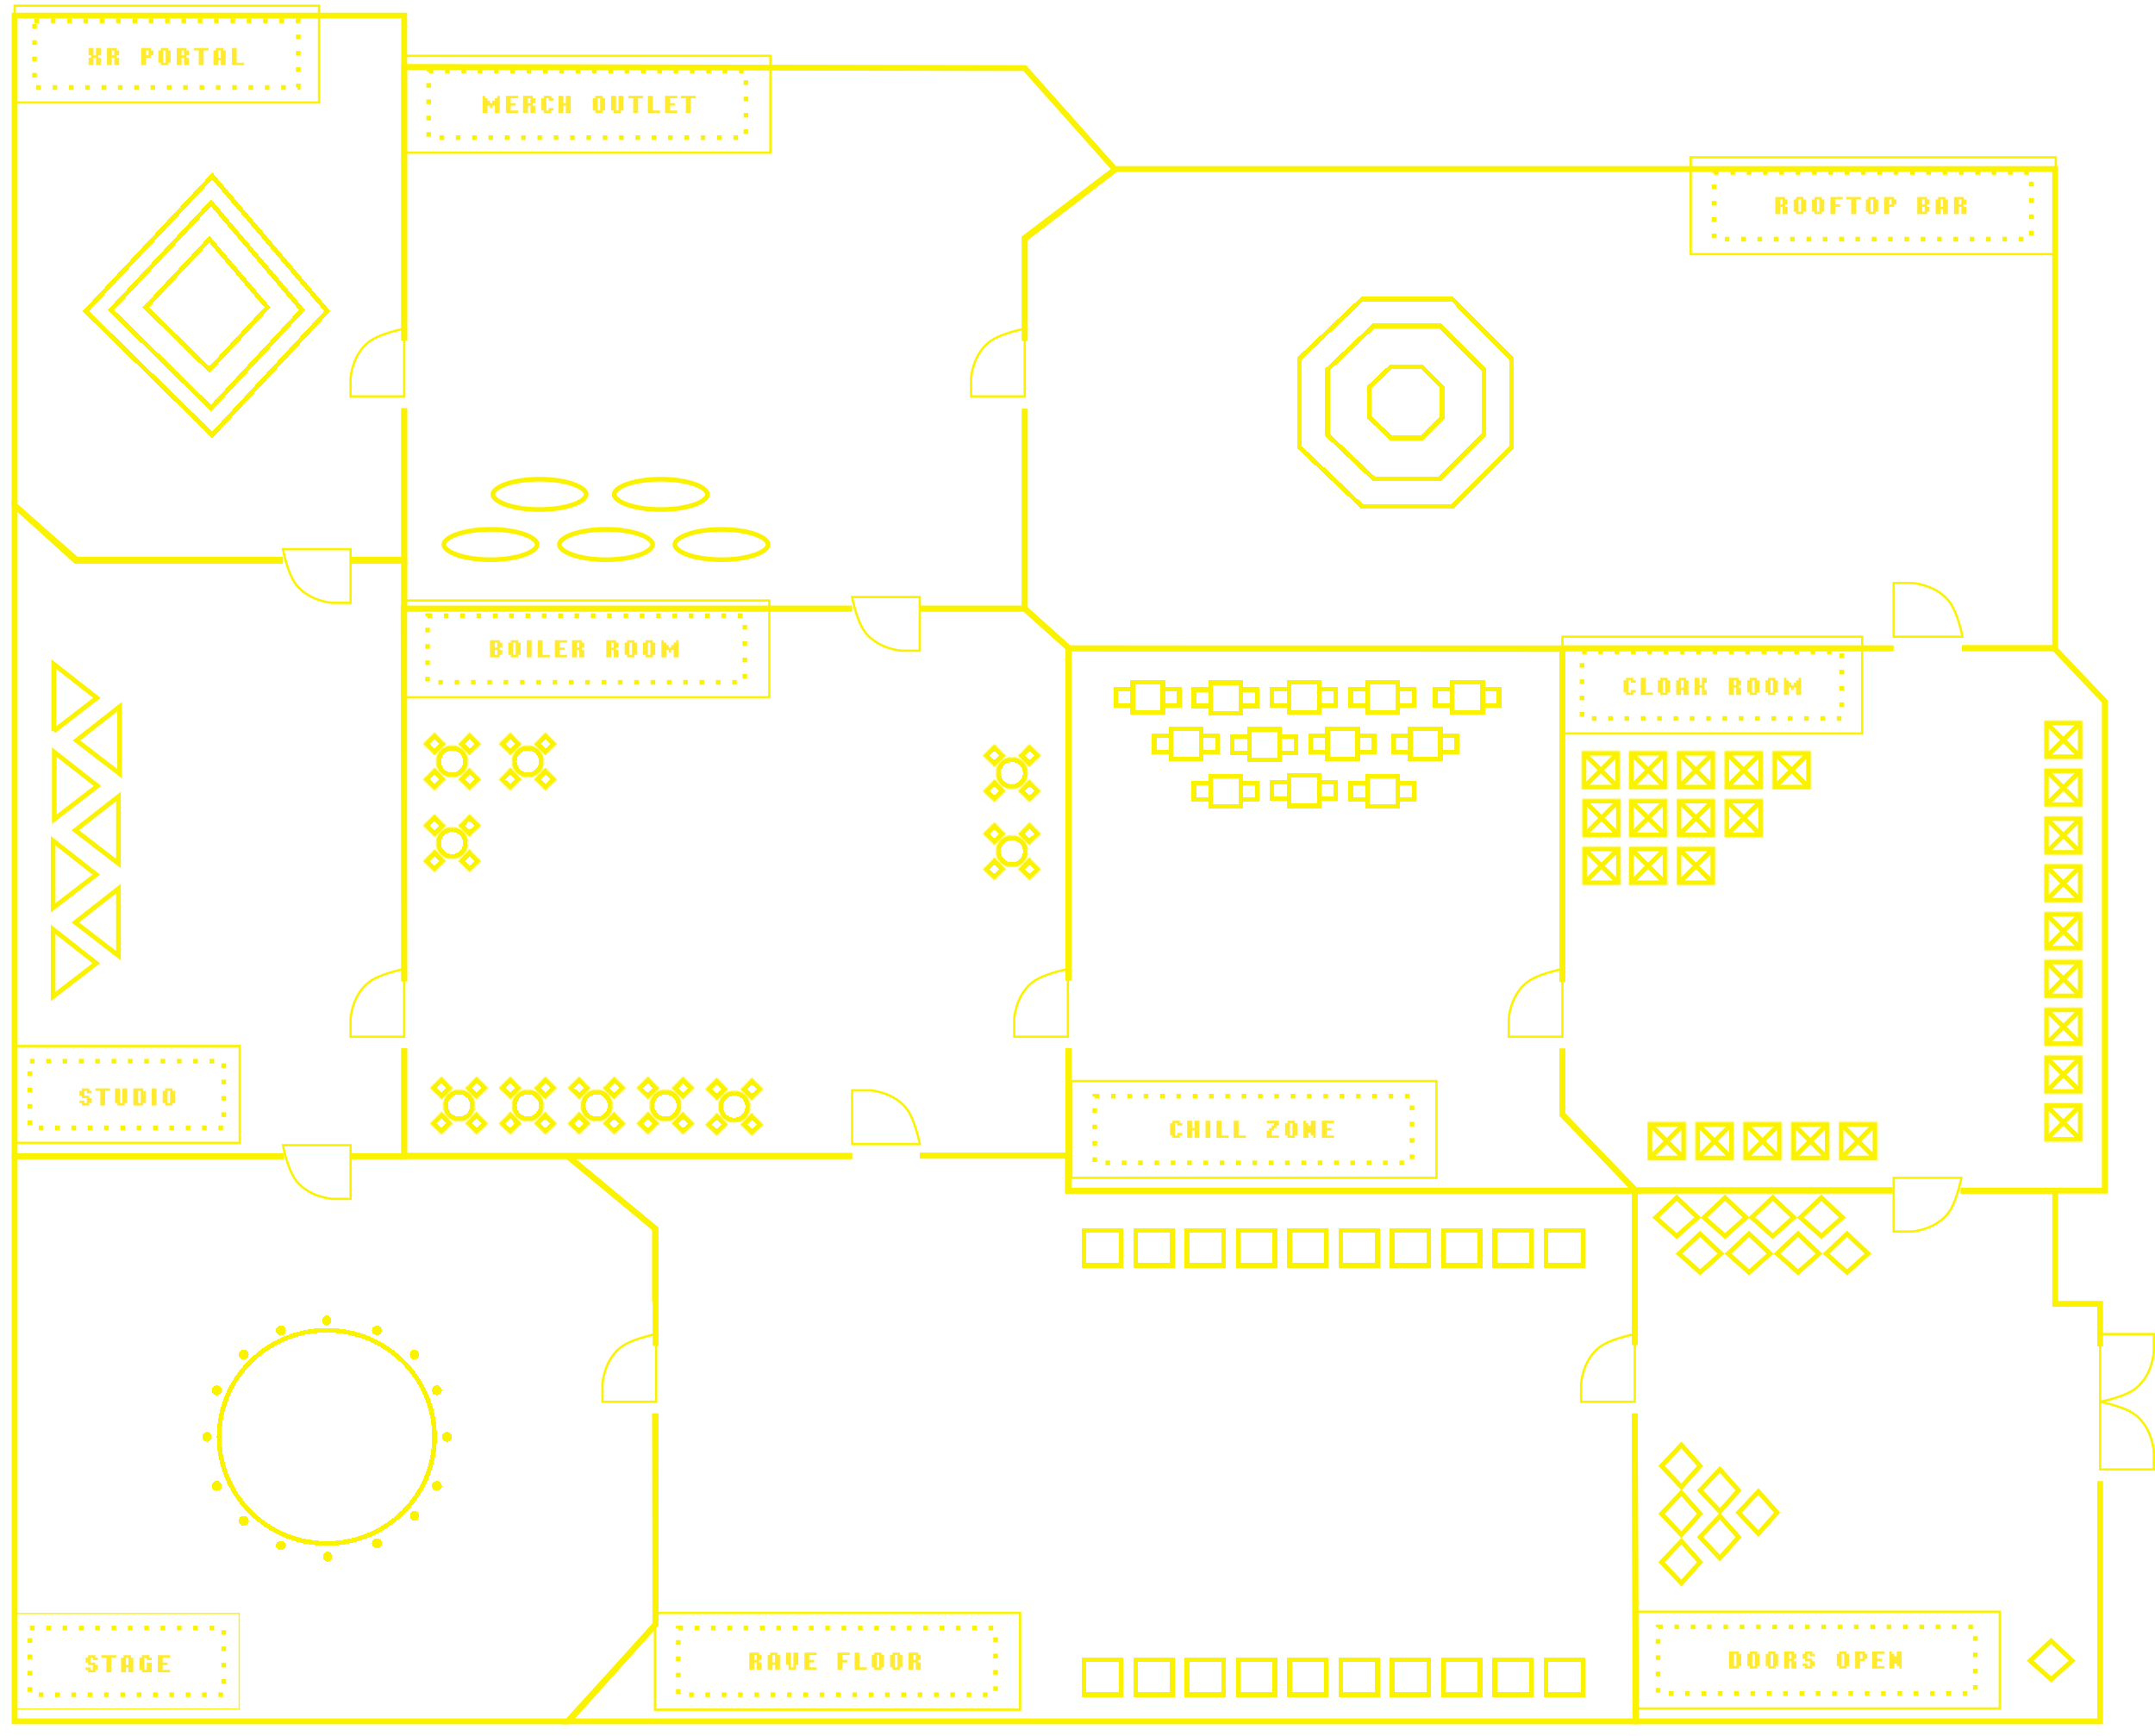 <svg fill="none" height="1423" width="1766" xmlns="http://www.w3.org/2000/svg" xmlns:xlink="http://www.w3.org/1999/xlink"><filter id="a" color-interpolation-filters="sRGB" filterUnits="userSpaceOnUse" height="458.8" width="405.273" x="1327.7" y="963.835"><feFlood flood-opacity="0" result="BackgroundImageFix"/><feColorMatrix in="SourceAlpha" result="hardAlpha" values="0 0 0 0 0 0 0 0 0 0 0 0 0 0 0 0 0 0 127 0"/><feOffset dy="9.558"/><feGaussianBlur stdDeviation="4.779"/><feComposite in2="hardAlpha" operator="out"/><feColorMatrix values="0 0 0 0 0.984 0 0 0 0 0.949 0 0 0 0 0 0 0 0 0.3 0"/><feBlend in2="BackgroundImageFix" result="effect1_dropShadow"/><feBlend in="SourceGraphic" in2="effect1_dropShadow" result="shape"/></filter><filter id="b" color-interpolation-filters="sRGB" filterUnits="userSpaceOnUse" height="58.019" width="185.425" x="1394.96" y="1331.38"><feFlood flood-opacity="0" result="BackgroundImageFix"/><feColorMatrix in="SourceAlpha" result="hardAlpha" values="0 0 0 0 0 0 0 0 0 0 0 0 0 0 0 0 0 0 127 0"/><feOffset/><feGaussianBlur stdDeviation="10.992"/><feColorMatrix values="0 0 0 0 0.918 0 0 0 0 0.251 0 0 0 0 0.969 0 0 0 1 0"/><feBlend in2="BackgroundImageFix" result="effect1_dropShadow"/><feBlend in="SourceGraphic" in2="effect1_dropShadow" result="shape"/></filter><filter id="c" color-interpolation-filters="sRGB" filterUnits="userSpaceOnUse" height="468.322" width="491.624" x="863.649" y="519.41"><feFlood flood-opacity="0" result="BackgroundImageFix"/><feColorMatrix in="SourceAlpha" result="hardAlpha" values="0 0 0 0 0 0 0 0 0 0 0 0 0 0 0 0 0 0 127 0"/><feOffset dy="9.558"/><feGaussianBlur stdDeviation="4.779"/><feComposite in2="hardAlpha" operator="out"/><feColorMatrix values="0 0 0 0 0.984 0 0 0 0 0.949 0 0 0 0 0 0 0 0 0.3 0"/><feBlend in2="BackgroundImageFix" result="effect1_dropShadow"/><feBlend in="SourceGraphic" in2="effect1_dropShadow" result="shape"/></filter><filter id="d" color-interpolation-filters="sRGB" filterUnits="userSpaceOnUse" height="58.019" width="178.407" x="936.821" y="896.473"><feFlood flood-opacity="0" result="BackgroundImageFix"/><feColorMatrix in="SourceAlpha" result="hardAlpha" values="0 0 0 0 0 0 0 0 0 0 0 0 0 0 0 0 0 0 127 0"/><feOffset/><feGaussianBlur stdDeviation="10.992"/><feColorMatrix values="0 0 0 0 0.918 0 0 0 0 0.251 0 0 0 0 0.969 0 0 0 1 0"/><feBlend in2="BackgroundImageFix" result="effect1_dropShadow"/><feBlend in="SourceGraphic" in2="effect1_dropShadow" result="shape"/></filter><filter id="e" color-interpolation-filters="sRGB" filterUnits="userSpaceOnUse" height="124.736" width="336.931" x="902.844" y="547.57"><feFlood flood-opacity="0" result="BackgroundImageFix"/><feColorMatrix in="SourceAlpha" result="hardAlpha" values="0 0 0 0 0 0 0 0 0 0 0 0 0 0 0 0 0 0 127 0"/><feOffset dy="9.558"/><feGaussianBlur stdDeviation="4.779"/><feComposite in2="hardAlpha" operator="out"/><feColorMatrix values="0 0 0 0 0.984 0 0 0 0 0.949 0 0 0 0 0 0 0 0 0.3 0"/><feBlend in2="BackgroundImageFix" result="effect1_dropShadow"/><feBlend in="SourceGraphic" in2="effect1_dropShadow" result="shape"/></filter><filter id="f" color-interpolation-filters="sRGB" filterUnits="userSpaceOnUse" height="58.019" width="184.425" x="592.086" y="1332.33"><feFlood flood-opacity="0" result="BackgroundImageFix"/><feColorMatrix in="SourceAlpha" result="hardAlpha" values="0 0 0 0 0 0 0 0 0 0 0 0 0 0 0 0 0 0 127 0"/><feOffset/><feGaussianBlur stdDeviation="10.992"/><feColorMatrix values="0 0 0 0 0.918 0 0 0 0 0.251 0 0 0 0 0.969 0 0 0 1 0"/><feBlend in2="BackgroundImageFix" result="effect1_dropShadow"/><feBlend in="SourceGraphic" in2="effect1_dropShadow" result="shape"/></filter><filter id="g" color-interpolation-filters="sRGB" filterUnits="userSpaceOnUse" height="487.475" width="902.801" x="449.383" y="935.161"><feFlood flood-opacity="0" result="BackgroundImageFix"/><feColorMatrix in="SourceAlpha" result="hardAlpha" values="0 0 0 0 0 0 0 0 0 0 0 0 0 0 0 0 0 0 127 0"/><feOffset dy="9.558"/><feGaussianBlur stdDeviation="4.779"/><feComposite in2="hardAlpha" operator="out"/><feColorMatrix values="0 0 0 0 0.984 0 0 0 0 0.949 0 0 0 0 0 0 0 0 0.3 0"/><feBlend in2="BackgroundImageFix" result="effect1_dropShadow"/><feBlend in="SourceGraphic" in2="effect1_dropShadow" result="shape"/></filter><filter id="h" color-interpolation-filters="sRGB" filterUnits="userSpaceOnUse" height="51.615" width="431.559" x="877.035" y="1348.56"><feFlood flood-opacity="0" result="BackgroundImageFix"/><feColorMatrix in="SourceAlpha" result="hardAlpha" values="0 0 0 0 0 0 0 0 0 0 0 0 0 0 0 0 0 0 127 0"/><feOffset dy="9.558"/><feGaussianBlur stdDeviation="4.779"/><feComposite in2="hardAlpha" operator="out"/><feColorMatrix values="0 0 0 0 0.984 0 0 0 0 0.949 0 0 0 0 0 0 0 0 0.3 0"/><feBlend in2="BackgroundImageFix" result="effect1_dropShadow"/><feBlend in="SourceGraphic" in2="effect1_dropShadow" result="shape"/></filter><filter id="i" color-interpolation-filters="sRGB" filterUnits="userSpaceOnUse" height="51.615" width="431.559" x="877.035" y="996.812"><feFlood flood-opacity="0" result="BackgroundImageFix"/><feColorMatrix in="SourceAlpha" result="hardAlpha" values="0 0 0 0 0 0 0 0 0 0 0 0 0 0 0 0 0 0 127 0"/><feOffset dy="9.558"/><feGaussianBlur stdDeviation="4.779"/><feComposite in2="hardAlpha" operator="out"/><feColorMatrix values="0 0 0 0 0.984 0 0 0 0 0.949 0 0 0 0 0 0 0 0 0.3 0"/><feBlend in2="BackgroundImageFix" result="effect1_dropShadow"/><feBlend in="SourceGraphic" in2="effect1_dropShadow" result="shape"/></filter><filter id="j" color-interpolation-filters="sRGB" filterUnits="userSpaceOnUse" height="58.019" width="198.468" x="379.555" y="502.669"><feFlood flood-opacity="0" result="BackgroundImageFix"/><feColorMatrix in="SourceAlpha" result="hardAlpha" values="0 0 0 0 0 0 0 0 0 0 0 0 0 0 0 0 0 0 127 0"/><feOffset/><feGaussianBlur stdDeviation="10.992"/><feColorMatrix values="0 0 0 0 0.918 0 0 0 0 0.251 0 0 0 0 0.969 0 0 0 1 0"/><feBlend in2="BackgroundImageFix" result="effect1_dropShadow"/><feBlend in="SourceGraphic" in2="effect1_dropShadow" result="shape"/></filter><filter id="k" color-interpolation-filters="sRGB" filterUnits="userSpaceOnUse" height="472.182" width="568.725" x="318.813" y="486.875"><feFlood flood-opacity="0" result="BackgroundImageFix"/><feColorMatrix in="SourceAlpha" result="hardAlpha" values="0 0 0 0 0 0 0 0 0 0 0 0 0 0 0 0 0 0 127 0"/><feOffset dy="9.558"/><feGaussianBlur stdDeviation="4.779"/><feComposite in2="hardAlpha" operator="out"/><feColorMatrix values="0 0 0 0 0.984 0 0 0 0 0.949 0 0 0 0 0 0 0 0 0.3 0"/><feBlend in2="BackgroundImageFix" result="effect1_dropShadow"/><feBlend in="SourceGraphic" in2="effect1_dropShadow" result="shape"/></filter><filter id="l" color-interpolation-filters="sRGB" filterUnits="userSpaceOnUse" height="349.835" width="525.708" x="336.977" y="590.583"><feFlood flood-opacity="0" result="BackgroundImageFix"/><feColorMatrix in="SourceAlpha" result="hardAlpha" values="0 0 0 0 0 0 0 0 0 0 0 0 0 0 0 0 0 0 127 0"/><feOffset dy="9.558"/><feGaussianBlur stdDeviation="4.779"/><feComposite in2="hardAlpha" operator="out"/><feColorMatrix values="0 0 0 0 0.984 0 0 0 0 0.949 0 0 0 0 0 0 0 0 0.3 0"/><feBlend in2="BackgroundImageFix" result="effect1_dropShadow"/><feBlend in="SourceGraphic" in2="effect1_dropShadow" result="shape"/></filter><filter id="m" color-interpolation-filters="sRGB" filterUnits="userSpaceOnUse" height="58.019" width="218.54" x="373.508" y="56.53"><feFlood flood-opacity="0" result="BackgroundImageFix"/><feColorMatrix in="SourceAlpha" result="hardAlpha" values="0 0 0 0 0 0 0 0 0 0 0 0 0 0 0 0 0 0 127 0"/><feOffset/><feGaussianBlur stdDeviation="10.992"/><feColorMatrix values="0 0 0 0 0.918 0 0 0 0 0.251 0 0 0 0 0.969 0 0 0 1 0"/><feBlend in2="BackgroundImageFix" result="effect1_dropShadow"/><feBlend in="SourceGraphic" in2="effect1_dropShadow" result="shape"/></filter><filter id="n" color-interpolation-filters="sRGB" filterUnits="userSpaceOnUse" height="467.885" width="607.581" x="319.301" y="42.886"><feFlood flood-opacity="0" result="BackgroundImageFix"/><feColorMatrix in="SourceAlpha" result="hardAlpha" values="0 0 0 0 0 0 0 0 0 0 0 0 0 0 0 0 0 0 127 0"/><feOffset dy="9.558"/><feGaussianBlur stdDeviation="4.779"/><feComposite in2="hardAlpha" operator="out"/><feColorMatrix values="0 0 0 0 0.984 0 0 0 0 0.949 0 0 0 0 0 0 0 0 0.3 0"/><feBlend in2="BackgroundImageFix" result="effect1_dropShadow"/><feBlend in="SourceGraphic" in2="effect1_dropShadow" result="shape"/></filter><filter id="o" color-interpolation-filters="sRGB" filterUnits="userSpaceOnUse" height="560.137" width="343.144" x=".051" y="399.398"><feFlood flood-opacity="0" result="BackgroundImageFix"/><feColorMatrix in="SourceAlpha" result="hardAlpha" values="0 0 0 0 0 0 0 0 0 0 0 0 0 0 0 0 0 0 127 0"/><feOffset dy="9.558"/><feGaussianBlur stdDeviation="4.779"/><feComposite in2="hardAlpha" operator="out"/><feColorMatrix values="0 0 0 0 0.984 0 0 0 0 0.949 0 0 0 0 0 0 0 0 0.3 0"/><feBlend in2="BackgroundImageFix" result="effect1_dropShadow"/><feBlend in="SourceGraphic" in2="effect1_dropShadow" result="shape"/></filter><filter id="p" color-interpolation-filters="sRGB" filterUnits="userSpaceOnUse" height="58.019" width="122.22" x="43.125" y="869.945"><feFlood flood-opacity="0" result="BackgroundImageFix"/><feColorMatrix in="SourceAlpha" result="hardAlpha" values="0 0 0 0 0 0 0 0 0 0 0 0 0 0 0 0 0 0 127 0"/><feOffset/><feGaussianBlur stdDeviation="10.992"/><feColorMatrix values="0 0 0 0 0.918 0 0 0 0 0.251 0 0 0 0 0.969 0 0 0 1 0"/><feBlend in2="BackgroundImageFix" result="effect1_dropShadow"/><feBlend in="SourceGraphic" in2="effect1_dropShadow" result="shape"/></filter><filter id="q" color-interpolation-filters="sRGB" filterUnits="userSpaceOnUse" height="58.019" width="200.471" x="1432.83" y="139.453"><feFlood flood-opacity="0" result="BackgroundImageFix"/><feColorMatrix in="SourceAlpha" result="hardAlpha" values="0 0 0 0 0 0 0 0 0 0 0 0 0 0 0 0 0 0 127 0"/><feOffset/><feGaussianBlur stdDeviation="10.992"/><feColorMatrix values="0 0 0 0 0.918 0 0 0 0 0.251 0 0 0 0 0.969 0 0 0 1 0"/><feBlend in2="BackgroundImageFix" result="effect1_dropShadow"/><feBlend in="SourceGraphic" in2="effect1_dropShadow" result="shape"/></filter><filter id="r" color-interpolation-filters="sRGB" filterUnits="userSpaceOnUse" height="416.743" width="868.375" x="827.797" y="126.525"><feFlood flood-opacity="0" result="BackgroundImageFix"/><feColorMatrix in="SourceAlpha" result="hardAlpha" values="0 0 0 0 0 0 0 0 0 0 0 0 0 0 0 0 0 0 127 0"/><feOffset dy="9.558"/><feGaussianBlur stdDeviation="4.779"/><feComposite in2="hardAlpha" operator="out"/><feColorMatrix values="0 0 0 0 0.984 0 0 0 0 0.949 0 0 0 0 0 0 0 0 0.3 0"/><feBlend in2="BackgroundImageFix" result="effect1_dropShadow"/><feBlend in="SourceGraphic" in2="effect1_dropShadow" result="shape"/></filter><filter id="s" color-interpolation-filters="sRGB" filterUnits="userSpaceOnUse" height="235.135" width="241.348" x="1031.4" y="213.029"><feFlood flood-opacity="0" result="BackgroundImageFix"/><feColorMatrix in="SourceAlpha" result="hardAlpha" values="0 0 0 0 0 0 0 0 0 0 0 0 0 0 0 0 0 0 127 0"/><feOffset dy="9.558"/><feGaussianBlur stdDeviation="4.779"/><feComposite in2="hardAlpha" operator="out"/><feColorMatrix values="0 0 0 0 0.984 0 0 0 0 0.949 0 0 0 0 0 0 0 0 0.3 0"/><feBlend in2="BackgroundImageFix" result="effect1_dropShadow"/><feBlend in="SourceGraphic" in2="effect1_dropShadow" result="shape"/></filter><filter id="t" color-interpolation-filters="sRGB" filterUnits="userSpaceOnUse" height="486.997" width="549.126" x=".051" y="935.638"><feFlood flood-opacity="0" result="BackgroundImageFix"/><feColorMatrix in="SourceAlpha" result="hardAlpha" values="0 0 0 0 0 0 0 0 0 0 0 0 0 0 0 0 0 0 127 0"/><feOffset dy="9.558"/><feGaussianBlur stdDeviation="4.779"/><feComposite in2="hardAlpha" operator="out"/><feColorMatrix values="0 0 0 0 0.984 0 0 0 0 0.949 0 0 0 0 0 0 0 0 0.3 0"/><feBlend in2="BackgroundImageFix" result="effect1_dropShadow"/><feBlend in="SourceGraphic" in2="effect1_dropShadow" result="shape"/></filter><filter id="u" color-interpolation-filters="sRGB" filterUnits="userSpaceOnUse" height="58.019" width="113.191" x="48.141" y="1334.48"><feFlood flood-opacity="0" result="BackgroundImageFix"/><feColorMatrix in="SourceAlpha" result="hardAlpha" values="0 0 0 0 0 0 0 0 0 0 0 0 0 0 0 0 0 0 127 0"/><feOffset/><feGaussianBlur stdDeviation="10.992"/><feColorMatrix values="0 0 0 0 0.918 0 0 0 0 0.251 0 0 0 0 0.969 0 0 0 1 0"/><feBlend in2="BackgroundImageFix" result="effect1_dropShadow"/><feBlend in="SourceGraphic" in2="effect1_dropShadow" result="shape"/></filter><filter id="v" color-interpolation-filters="sRGB" filterUnits="userSpaceOnUse" height="220.797" width="223.665" x="156.332" y="1068.5"><feFlood flood-opacity="0" result="BackgroundImageFix"/><feColorMatrix in="SourceAlpha" result="hardAlpha" values="0 0 0 0 0 0 0 0 0 0 0 0 0 0 0 0 0 0 127 0"/><feOffset dy="9.558"/><feGaussianBlur stdDeviation="4.779"/><feComposite in2="hardAlpha" operator="out"/><feColorMatrix values="0 0 0 0 0.984 0 0 0 0 0.949 0 0 0 0 0 0 0 0 0.3 0"/><feBlend in2="BackgroundImageFix" result="effect1_dropShadow"/><feBlend in="SourceGraphic" in2="effect1_dropShadow" result="shape"/></filter><filter id="w" color-interpolation-filters="sRGB" filterUnits="userSpaceOnUse" height="58.019" width="171.378" x="50.594" y="17.341"><feFlood flood-opacity="0" result="BackgroundImageFix"/><feColorMatrix in="SourceAlpha" result="hardAlpha" values="0 0 0 0 0 0 0 0 0 0 0 0 0 0 0 0 0 0 127 0"/><feOffset/><feGaussianBlur stdDeviation="10.992"/><feColorMatrix values="0 0 0 0 0.918 0 0 0 0 0.251 0 0 0 0 0.969 0 0 0 1 0"/><feBlend in2="BackgroundImageFix" result="effect1_dropShadow"/><feBlend in="SourceGraphic" in2="effect1_dropShadow" result="shape"/></filter><filter id="x" color-interpolation-filters="sRGB" filterUnits="userSpaceOnUse" height="470.748" width="343.144" x=".051" y=".834"><feFlood flood-opacity="0" result="BackgroundImageFix"/><feColorMatrix in="SourceAlpha" result="hardAlpha" values="0 0 0 0 0 0 0 0 0 0 0 0 0 0 0 0 0 0 127 0"/><feOffset dy="9.558"/><feGaussianBlur stdDeviation="4.779"/><feComposite in2="hardAlpha" operator="out"/><feColorMatrix values="0 0 0 0 0.984 0 0 0 0 0.949 0 0 0 0 0 0 0 0 0.3 0"/><feBlend in2="BackgroundImageFix" result="effect1_dropShadow"/><feBlend in="SourceGraphic" in2="effect1_dropShadow" result="shape"/></filter><filter id="y" color-interpolation-filters="sRGB" filterUnits="userSpaceOnUse" height="236.921" width="222.204" x="58.078" y="131.78"><feFlood flood-opacity="0" result="BackgroundImageFix"/><feColorMatrix in="SourceAlpha" result="hardAlpha" values="0 0 0 0 0 0 0 0 0 0 0 0 0 0 0 0 0 0 127 0"/><feOffset dy="9.558"/><feGaussianBlur stdDeviation="4.779"/><feComposite in2="hardAlpha" operator="out"/><feColorMatrix values="0 0 0 0 0.984 0 0 0 0 0.949 0 0 0 0 0 0 0 0 0.3 0"/><feBlend in2="BackgroundImageFix" result="effect1_dropShadow"/><feBlend in="SourceGraphic" in2="effect1_dropShadow" result="shape"/></filter><filter id="z" color-interpolation-filters="sRGB" filterUnits="userSpaceOnUse" height="58.019" width="189.439" x="1308.5" y="533.491"><feFlood flood-opacity="0" result="BackgroundImageFix"/><feColorMatrix in="SourceAlpha" result="hardAlpha" values="0 0 0 0 0 0 0 0 0 0 0 0 0 0 0 0 0 0 127 0"/><feOffset/><feGaussianBlur stdDeviation="10.992"/><feColorMatrix values="0 0 0 0 0.918 0 0 0 0 0.251 0 0 0 0 0.969 0 0 0 1 0"/><feBlend in2="BackgroundImageFix" result="effect1_dropShadow"/><feBlend in="SourceGraphic" in2="effect1_dropShadow" result="shape"/></filter><filter id="A" color-interpolation-filters="sRGB" filterUnits="userSpaceOnUse" height="468.597" width="468.358" x="1268.44" y="519.134"><feFlood flood-opacity="0" result="BackgroundImageFix"/><feColorMatrix in="SourceAlpha" result="hardAlpha" values="0 0 0 0 0 0 0 0 0 0 0 0 0 0 0 0 0 0 127 0"/><feOffset dy="9.558"/><feGaussianBlur stdDeviation="4.779"/><feComposite in2="hardAlpha" operator="out"/><feColorMatrix values="0 0 0 0 0.984 0 0 0 0 0.949 0 0 0 0 0 0 0 0 0.3 0"/><feBlend in2="BackgroundImageFix" result="effect1_dropShadow"/><feBlend in="SourceGraphic" in2="effect1_dropShadow" result="shape"/></filter><clipPath id="B"><path d="m0 0h184.476v79.334h-184.476z" transform="translate(12 1321.79)"/></clipPath><mask id="C" fill="#fff"><path d="m376.166 909.353c7.127 0 12.904-5.777 12.904-12.903 0-7.127-5.777-12.904-12.904-12.904s-12.904 5.777-12.904 12.904c0 7.126 5.777 12.903 12.904 12.903z" fill="#fff"/><path d="m361.828 891.192-9.558-9.08 9.558-9.558 9.081 9.558zm28.675-18.638-9.08 9.558 9.08 9.08 9.559-9.08zm-38.233 38.711 9.558-9.558 9.081 9.558-9.081 9.08zm38.233-9.558-9.08 9.558 9.08 9.08 9.559-9.08zm42.057 7.646c7.127 0 12.904-5.777 12.904-12.903 0-7.127-5.777-12.904-12.904-12.904-7.126 0-12.904 5.777-12.904 12.904 0 7.126 5.778 12.903 12.904 12.903z" fill="#fff"/><path d="m418.223 891.192-9.559-9.08 9.559-9.558 9.08 9.558zm28.675-18.638-9.081 9.558 9.081 9.08 9.558-9.08zm-38.234 38.711 9.559-9.558 9.08 9.558-9.08 9.08zm38.234-9.558-9.081 9.558 9.081 9.08 9.558-9.08zm42.056 7.646c7.127 0 12.904-5.777 12.904-12.903 0-7.127-5.777-12.904-12.904-12.904-7.126 0-12.903 5.777-12.903 12.904 0 7.126 5.777 12.903 12.903 12.903z" fill="#fff"/><path d="m474.617 891.192-9.559-9.08 9.559-9.558 9.08 9.558zm28.675-18.638-9.081 9.558 9.081 9.08 9.558-9.08zm-38.234 38.711 9.559-9.558 9.08 9.558-9.08 9.08zm38.234-9.558-9.081 9.558 9.081 9.08 9.558-9.08zm42.056 7.646c7.127 0 12.904-5.777 12.904-12.903 0-7.127-5.777-12.904-12.904-12.904-7.126 0-12.903 5.777-12.903 12.904 0 7.126 5.777 12.903 12.903 12.903z" fill="#fff"/><path d="m531.011 891.192-9.558-9.08 9.558-9.558 9.08 9.558zm28.675-18.638-9.08 9.558 9.08 9.08 9.558-9.08zm-38.233 38.711 9.558-9.558 9.08 9.558-9.08 9.08zm38.233-9.558-9.08 9.558 9.08 9.08 9.558-9.08zm42.057 8.602c7.126 0 12.903-5.777 12.903-12.904 0-7.126-5.777-12.903-12.903-12.903-7.127 0-12.904 5.777-12.904 12.903 0 7.127 5.777 12.904 12.904 12.904z" fill="#fff"/><path d="m587.405 892.148-9.558-9.08 9.558-9.558 9.081 9.558zm28.675-18.638-9.08 9.558 9.08 9.08 9.558-9.08zm-38.233 38.711 9.558-9.559 9.081 9.559-9.081 9.08zm38.233-9.559-9.08 9.559 9.08 9.08 9.558-9.08zm213.151-201.68c7.126 0 12.904-5.778 12.904-12.904 0-7.127-5.778-12.904-12.904-12.904-7.127 0-12.904 5.777-12.904 12.904 0 7.126 5.777 12.904 12.904 12.904z" fill="#fff"/><path d="m814.893 682.821-9.558-9.081 9.558-9.558 9.081 9.558zm28.675-18.639-9.08 9.558 9.08 9.081 9.559-9.081zm-38.233 38.711 9.558-9.558 9.081 9.558-9.081 9.081zm38.233-9.558-9.08 9.558 9.08 9.081 9.559-9.081zm-14.337-56.394c7.126 0 12.904-5.777 12.904-12.904 0-7.126-5.778-12.904-12.904-12.904-7.127 0-12.904 5.778-12.904 12.904 0 7.127 5.777 12.904 12.904 12.904z" fill="#fff"/><path d="m814.893 618.78-9.558-9.08 9.558-9.559 9.081 9.559zm28.675-18.639-9.08 9.559 9.08 9.08 9.559-9.08zm-38.233 38.711 9.558-9.558 9.081 9.558-9.081 9.081zm38.233-9.558-9.08 9.558 9.08 9.081 9.559-9.081zm-473.137 64.997c7.127 0 12.904-5.777 12.904-12.904 0-7.126-5.777-12.904-12.904-12.904s-12.904 5.778-12.904 12.904c0 7.127 5.777 12.904 12.904 12.904z" fill="#fff"/><path d="m356.093 676.13-9.558-9.08 9.558-9.559 9.081 9.559zm28.675-18.639-9.08 9.559 9.08 9.08 9.559-9.08zm-38.233 38.711 9.558-9.558 9.081 9.558-9.081 9.081zm38.233-9.558-9.08 9.558 9.08 9.081 9.559-9.081zm47.792-59.262c7.127 0 12.904-5.777 12.904-12.903 0-7.127-5.777-12.904-12.904-12.904-7.126 0-12.904 5.777-12.904 12.904 0 7.126 5.778 12.903 12.904 12.903z" fill="#fff"/><path d="m418.223 609.222-9.559-9.081 9.559-9.558 9.08 9.558zm28.675-18.639-9.081 9.558 9.081 9.081 9.558-9.081zm-38.234 38.711 9.559-9.558 9.08 9.558-9.08 9.081zm38.234-9.558-9.081 9.558 9.081 9.081 9.558-9.081zm-76.467 7.646c7.127 0 12.904-5.777 12.904-12.903 0-7.127-5.777-12.904-12.904-12.904s-12.904 5.777-12.904 12.904c0 7.126 5.777 12.903 12.904 12.903z" fill="#fff"/><path d="m356.093 609.222-9.558-9.081 9.558-9.558 9.081 9.558zm28.675-18.639-9.08 9.558 9.08 9.081 9.559-9.081zm-38.233 38.711 9.558-9.558 9.081 9.558-9.081 9.081zm38.233-9.558-9.08 9.558 9.08 9.081 9.559-9.081z" fill="#fff"/></mask><mask id="D" fill="#fff"><path d="m1296.16 615.434h31.54v31.543h-31.54zm38.71 0h31.54v31.543h-31.54zm39.19 0h31.54v31.543h-31.54zm39.19 0h31.54v31.543h-31.54zm39.19 0h31.54v31.543h-31.54zm-155.8 39.19h31.54v31.542h-31.54zm0 39.189h31.54v31.542h-31.54zm53.52 225.576h31.55v31.543h-31.55zm39.19 0h31.55v31.543h-31.55zm39.19 0h31.55v31.543h-31.55zm39.19 0h31.54v31.543h-31.54zm39.19 0h31.54v31.543h-31.54zm-172.05-264.765h31.54v31.542h-31.54zm39.19 0h31.54v31.542h-31.54zm39.19 0h31.54v31.542h-31.54zm-78.38 39.189h31.54v31.542h-31.54zm39.19 0h31.54v31.542h-31.54zm301.09-103.23h31.54v31.542h-31.54zm0 39.189h31.54v31.542h-31.54zm0 39.189h31.54v31.543h-31.54zm0 39.189h31.54v31.543h-31.54zm0 39.189h31.54v31.543h-31.54zm0 39.19h31.54v31.542h-31.54zm0 39.189h31.54v31.542h-31.54zm0 39.189h31.54v31.542h-31.54zm0 39.189h31.54v31.543h-31.54z" fill="#fff"/></mask><path d="m1551.85 1009.24v-43.97h55.44s-4.03 21.752-11.92 30.338c-10.79 12.502-28.49 13.632-28.49 13.632z" stroke="#fbf200" stroke-width="1.912"/><g filter="url(#a)"><path d="m1339.65 1092.39v-126.166h211.24m-211.24 182.566.96 252.34h380.42v-196.9m-114.22-238.006h77.42v92.716h36.8v34.89" stroke="#fbf200" stroke-width="4.779"/></g><path d="m1765 1093.35h-43.97v55.44s21.75-4.03 30.34-11.92c12.5-10.79 13.63-28.49 13.63-28.49zm0 110.88h-43.97v-55.44s21.75 4.02 30.34 11.92c12.5 10.79 13.63 28.49 13.63 28.49z" stroke="#fbf200" stroke-width="1.912"/><path d="m1358.77 1333.27h259.987v54.619h-259.987z" stroke="#fbf200" stroke-dasharray="3.82 9.56" stroke-width="3.823"/><g filter="url(#b)"><path d="m1424.97 1365.4h2.01v-10.03h-2.01v-2.01h-8.02v14.05h8.02zm-4.01 0v-10.03h2.01v10.03zm17.05 0h-2v-10.03h2zm2.01-10.03v-2.01h-6.02v2.01h-2.01v10.03h2.01v2.01h6.02v-2.01h2.01v-10.03zm13.04 10.03h-2.01v-10.03h2.01zm2.01-10.03v-2.01h-6.02v2.01h-2.01v10.03h2.01v2.01h6.02v-2.01h2v-10.03zm11.03 4.01v-4.01h2.01v4.01zm-4.02-6.02v14.05h4.02v-6.02h2.01v6.02h4.01v-6.02h-2.01v-2.01h2.01v-4.01h-2.01v-2.01zm23.08 2.01v-2.01h-6.02v2.01h-2.01v4.01h2.01v2.01h4.01v4.01h-2v-2h-4.02v2h2.01v2.01h6.02v-2.01h2.01v-4.01h-2.01v-2.01h-4.01v-4.01h2v2.01h4.02v-2.01zm26.09 10.03h-2.01v-10.03h2.01zm2-10.03v-2.01h-6.02v2.01h-2.01v10.03h2.01v2.01h6.02v-2.01h2.01v-10.03zm15.05 4.01h2.01v-4.01h-2.01v-2.01h-8.03v14.05h4.02v-6.02h4.01zm-4.01 0v-4.01h2v4.01zm14.04 6.02v-4.01h4.02v-2.01h-4.02v-4.01h6.02v-2.01h-10.03v14.05h10.03v-2.01zm16.06-2v2h2v2.01h2.01v-14.05h-4.01v4.02h-2.01v-2.01h-2.01v-2.01h-2v14.05h4.01v-4.01z" fill="#ffea2f"/></g><path d="m1339.65 1320.84h299.176v79.334h-299.176z" stroke="#fbf200" stroke-width="1.912"/><path d="m1361.64 1280.22 16.25-17.21 15.29 17.21-15.29 17.2zm12.43-298.701 17.2 16.249-17.2 15.292-17.21-15.292zm-12.43 259.031 16.25-17.21 15.29 17.21-15.29 17.2zm52.01-259.031 17.2 16.249-17.2 15.292-17.21-15.292zm-20.47 29.631 17.21 16.25-17.21 15.29-17.2-15.29zm120.44 0 17.2 16.25-17.2 15.29-17.21-15.29zm-80.29 0 17.2 16.25-17.2 15.29-17.21-15.29zm40.14 0 17.21 16.25-17.21 15.29-17.2-15.29zm-111.83 190.21 16.25-17.2 15.29 17.2-15.29 17.21zm31.54 20.07 16.25-17.2 15.3 17.2-15.3 17.21zm0 38.24 16.25-17.21 15.3 17.21-15.3 17.2zm31.55-20.08 16.25-17.2 15.29 17.2-15.29 17.21zm28.02-258.071 17.2 16.249-17.2 15.292-17.21-15.292zm39.84 0 17.21 16.249-17.21 15.292-17.2-15.292zm188.3 363.221 17.21 16.24-17.21 15.3-17.2-15.3z" stroke="#fbf200" stroke-width="3.823"/><path d="m1236.43 849.613h43.96v-55.438s-21.75 4.026-30.33 11.917c-12.51 10.793-13.63 28.496-13.63 28.496zm-405.281 0h43.968v-55.438s-21.753 4.026-30.338 11.917c-12.503 10.793-13.63 28.496-13.63 28.496z" stroke="#fbf200" stroke-width="1.912"/><g filter="url(#c)"><path d="m875.598 793.697v-271.895l404.792.439v272.89m-404.792 54.483v116.611h464.532l-59.74-62.607v-54.004" stroke="#fbf200" stroke-width="4.779"/></g><path d="m897.107 898.361h259.987v54.619h-259.987z" stroke="#fbf200" stroke-dasharray="3.82 9.56" stroke-width="3.823"/><g filter="url(#d)"><path d="m962.819 930.5v-10.036h2.008v2.007h4.014v-2.007h-2.007v-2.007h-6.022v2.007h-2.007v10.036h2.007v2.008h6.022v-2.008h2.007v-2.007h-4.014v2.007zm14.047-6.021v-6.022h-4.014v14.051h4.014v-6.022h2.007v6.022h4.015v-14.051h-4.015v6.022zm15.047-6.022h-4.015v14.051h4.015zm9.027 12.043v-12.043h-4.013v14.051h10.033v-2.008zm14.05 0v-12.043h-4.02v14.051h10.04v-2.008zm27.09 0v-4.014h2.01v-2.007h2.01v-2.008h2v-4.014h-10.03v2.007h6.02v2.007h-2.01v2.008h-2.01v2.007h-2v6.022h10.03v-2.008zm17.06 0h-2.01v-10.036h2.01zm2-10.036v-2.007h-6.02v2.007h-2.01v10.036h2.01v2.008h6.02v-2.008h2.01v-10.036zm13.04 8.029v2.007h2.01v2.008h2.01v-14.051h-4.02v4.014h-2v-2.007h-2.01v-2.007h-2.01v14.051h4.02v-4.015zm13.04 2.007v-4.014h4.02v-2.007h-4.02v-4.015h6.02v-2.007h-10.03v14.051h10.03v-2.008z" fill="#ffea2f"/></g><path d="m877.992 885.935h299.176v79.334h-299.176z" stroke="#fbf200" stroke-width="1.912"/><g filter="url(#e)"><path d="m928.172 555.217v-5.735h24.852v5.735m-24.852 0h-13.86v13.381h13.86m0-13.381v13.381m0 0v5.735h24.852v-5.735m0-13.381h13.381v13.381h-13.381m0-13.381v13.381m39.189-12.903v-5.735h24.847v5.735m-24.847 0h-13.86v13.381h13.86m0-13.381v13.381m0 0v5.735h24.847v-5.735m0-13.381h13.39v13.381h-13.39m0-13.381v13.381m39.19-13.859v-5.735h24.86v5.735m-24.86 0h-13.86v13.381h13.86m0-13.381v13.381m0 0v5.735h24.86v-5.735m0-13.381h13.38v13.381h-13.38m0-13.381v13.381m39.66-13.381v-5.735h24.85v5.735m-24.85 0h-13.86v13.381h13.86m0-13.381v13.381m0 0v5.735h24.85v-5.735m0-13.381h13.39v13.381h-13.39m0-13.381v13.381m44.45-13.381v-5.735h24.85v5.735m-24.85 0h-13.86v13.381h13.86m0-13.381v13.381m0 0v5.735h24.85v-5.735m0-13.381h13.38v13.381h-13.38m0-13.381v13.381m-255.205 24.852v-5.735h24.851v5.735m-24.851 0h-13.86v13.382h13.86m0-13.382v13.382m0 0v5.735h24.851v-5.735m0-13.382h13.382v13.382h-13.382m0-13.382v13.382m39.194-12.904v-5.735h24.85v5.735m-24.85 0h-13.86v13.382h13.86m0-13.382v13.382m0 0v5.735h24.85v-5.735m0-13.382h13.38v13.382h-13.38m0-13.382v13.382m39.19-13.86v-5.735h24.85v5.735m-24.85 0h-13.86v13.382h13.86m0-13.382v13.382m0 0v5.735h24.85v-5.735m0-13.382h13.38v13.382h-13.38m0-13.382v13.382m43.01-13.382v-5.735h24.85v5.735m-24.85 0h-13.86v13.382h13.86m0-13.382v13.382m0 0v5.735h24.85v-5.735m0-13.382h13.38v13.382h-13.38m0-13.382v13.382m-188.297 25.329v-5.735h24.847v5.735m-24.847 0h-13.86v13.382h13.86m0-13.382v13.382m0 0v5.735h24.847v-5.735m0-13.382h13.39v13.382h-13.39m0-13.382v13.382m39.19-13.86v-5.735h24.86v5.735m-24.86 0h-13.86v13.382h13.86m0-13.382v13.382m0 0v5.735h24.86v-5.735m0-13.382h13.38v13.382h-13.38m0-13.382v13.382m39.66-12.904v-5.735h24.85v5.735m-24.85 0h-13.86v13.382h13.86m0-13.382v13.382m0 0v5.735h24.85v-5.735m0-13.382h13.39v13.382h-13.39m0-13.382v13.382" shape-rendering="crispEdges" stroke="#fbf200" stroke-width="3.823"/></g><path d="m1295.69 1148.79h43.97v-55.44s-21.76 4.03-30.34 11.92c-12.5 10.79-13.63 28.49-13.63 28.49zm-801.943 0h43.968v-55.44s-21.753 4.03-30.338 11.92c-12.503 10.79-13.63 28.49-13.63 28.49zm204.546-255.208v43.968h55.438s-4.025-21.752-11.916-30.338c-10.793-12.503-28.497-13.63-28.497-13.63z" stroke="#fbf200" stroke-width="1.912"/><path d="m555.873 1334.22h259.987v54.619h-259.987z" stroke="#fbf200" stroke-dasharray="3.82 9.56" stroke-width="3.823"/><g filter="url(#f)"><path d="m618.083 1360.34v-4.02h2.007v4.02zm-4.014-6.02v14.05h4.014v-6.02h2.007v6.02h4.015v-6.02h-2.007v-2.01h2.007v-4.02h-2.007v-2zm21.068 10.03v4.02h4.014v-12.05h-2.007v-2h-6.022v2h-2.007v12.05h4.015v-4.02zm-2.007-2v-6.03h2.007v6.03zm19.061 2h2.007v-10.03h-4.015v12.04h-2.007v-12.04h-4.014v10.03h2.007v4.02h6.022zm11.032 2.01v-4.01h4.014v-2.01h-4.014v-4.02h6.021v-2h-10.036v14.05h10.036v-2.01zm27.094-6.02v-4.02h6.021v-2h-10.036v14.05h4.015v-6.02h4.014v-2.01zm14.046 6.02v-12.04h-4.014v14.05h10.036v-2.01zm16.055 0h-2.008v-10.04h2.008zm2.007-10.04v-2h-6.022v2h-2.007v10.04h2.007v2.01h6.022v-2.01h2.007v-10.04zm13.039 10.04h-2.007v-10.04h2.007zm2.007-10.04v-2h-6.021v2h-2.008v10.04h2.008v2.01h6.021v-2.01h2.008v-10.04zm11.032 4.02v-4.02h2.008v4.02zm-4.014-6.02v14.05h4.014v-6.02h2.008v6.02h4.014v-6.02h-2.007v-2.01h2.007v-4.02h-2.007v-2z" fill="#ffea2f"/></g><path d="m536.758 1321.8h299.176v79.334h-299.176z" stroke="#fbf200" stroke-width="1.912"/><g filter="url(#g)"><path d="m536.756 1057.51v-60.22l-71.209-59.262h232.745m55.439-.478h121.39v28.675h464.539v126.645m0 55.92.57 252.34h-874.205l71.018-79.33v-46.84l-.287-126.17" stroke="#fbf200" stroke-width="4.779"/></g><g stroke="#fbf200"><g filter="url(#h)" shape-rendering="crispEdges" stroke-width="3.823"><path d="m918.613 1350.47h-30.109v28.68h30.109zm42.056 0h-30.108v28.68h30.108zm42.061 0h-30.113v28.68h30.113zm42.05 0h-30.11v28.68h30.11zm42.06 0h-30.11v28.68h30.11zm42.06 0h-30.11v28.68h30.11zm42.05 0h-30.11v28.68h30.11zm42.06 0h-30.11v28.68h30.11zm42.06 0h-30.11v28.68h30.11zm42.05 0h-30.11v28.68h30.11z"/></g><g filter="url(#i)" shape-rendering="crispEdges" stroke-width="3.823"><path d="m918.613 998.724h-30.109v28.676h30.109zm42.056 0h-30.108v28.676h30.108zm42.061 0h-30.113v28.676h30.113zm42.05 0h-30.11v28.676h30.11zm42.06 0h-30.11v28.676h30.11zm42.06 0h-30.11v28.676h30.11zm42.05 0h-30.11v28.676h30.11zm42.06 0h-30.11v28.676h30.11zm42.06 0h-30.11v28.676h30.11zm42.05 0h-30.11v28.676h30.11z"/></g><path d="m753.719 533.233v-43.968h-55.439s4.026 21.752 11.917 30.338c10.793 12.503 28.496 13.63 28.496 13.63z" stroke-width="1.912"/><path d="m350.365 504.558h259.987v54.619h-259.987z" stroke-dasharray="3.82 9.56" stroke-width="3.823"/></g><g filter="url(#j)"><path d="m405.555 530.675v-4.014h2.007v4.014zm4.015 6.022h2.007v-4.014h-2.007v-2.008h2.007v-4.014h-2.007v-2.007h-8.029v14.05h8.029zm-4.015 0v-4.014h2.007v4.014zm17.054 0h-2.007v-10.036h2.007zm2.007-10.036v-2.007h-6.021v2.007h-2.008v10.036h2.008v2.007h6.021v-2.007h2.008v-10.036zm11.032-2.007h-4.014v14.05h4.014zm9.029 12.043v-12.043h-4.015v14.05h10.037v-2.007zm14.047 0v-4.014h4.014v-2.008h-4.014v-4.014h6.022v-2.007h-10.037v14.05h10.037v-2.007zm14.047-6.022v-4.014h2.007v4.014zm-4.015-6.021v14.05h4.015v-6.021h2.007v6.021h4.014v-6.021h-2.007v-2.008h2.007v-4.014h-2.007v-2.007zm32.108 6.021v-4.014h2.008v4.014zm-4.014-6.021v14.05h4.014v-6.021h2.008v6.021h4.014v-6.021h-2.007v-2.008h2.007v-4.014h-2.007v-2.007zm21.068 12.043h-2.007v-10.036h2.007zm2.007-10.036v-2.007h-6.021v2.007h-2.008v10.036h2.008v2.007h6.021v-2.007h2.008v-10.036zm13.04 10.036h-2.008v-10.036h2.008zm2.007-10.036v-2.007h-6.022v2.007h-2.007v10.036h2.007v2.007h6.022v-2.007h2.007v-10.036zm19.061-2.007v2.007h-2.007v2.007h-2.008v2.007h-2.007v-2.007h-2.007v-2.007h-2.007v-2.007h-2.008v14.05h4.015v-6.021h2.007v2.007h2.007v-2.007h2.008v6.021h4.014v-14.05z" fill="#ffea2f"/></g><path d="m331.25 492.132h299.176v79.334h-299.176z" stroke="#fbf200" stroke-width="1.912"/><g filter="url(#k)"><path d="m331.244 794.653-.478-305.389h367.04m-366.562 360.349v87.937h367.04m55.438 0h121.869v-87.937m0-55.438v-272.89l-35.844-32.021h-86.025" stroke="#fbf200" stroke-width="4.779"/></g><g filter="url(#l)" shape-rendering="crispEdges" stroke="#fbf200" stroke-width="7.647"><path d="m376.166 909.353c7.127 0 12.904-5.777 12.904-12.903 0-7.127-5.777-12.904-12.904-12.904s-12.904 5.777-12.904 12.904c0 7.126 5.777 12.903 12.904 12.903z" mask="url(#C)"/><path d="m361.828 891.192-9.558-9.08 9.558-9.558 9.081 9.558zm28.675-18.638-9.08 9.558 9.08 9.08 9.559-9.08zm-38.233 38.711 9.558-9.558 9.081 9.558-9.081 9.08zm38.233-9.558-9.08 9.558 9.08 9.08 9.559-9.08zm42.057 7.646c7.127 0 12.904-5.777 12.904-12.903 0-7.127-5.777-12.904-12.904-12.904-7.126 0-12.904 5.777-12.904 12.904 0 7.126 5.778 12.903 12.904 12.903z" mask="url(#C)"/><path d="m418.223 891.192-9.559-9.08 9.559-9.558 9.08 9.558zm28.675-18.638-9.081 9.558 9.081 9.08 9.558-9.08zm-38.234 38.711 9.559-9.558 9.08 9.558-9.08 9.08zm38.234-9.558-9.081 9.558 9.081 9.08 9.558-9.08zm42.056 7.646c7.127 0 12.904-5.777 12.904-12.903 0-7.127-5.777-12.904-12.904-12.904-7.126 0-12.903 5.777-12.903 12.904 0 7.126 5.777 12.903 12.903 12.903z" mask="url(#C)"/><path d="m474.617 891.192-9.559-9.08 9.559-9.558 9.08 9.558zm28.675-18.638-9.081 9.558 9.081 9.08 9.558-9.08zm-38.234 38.711 9.559-9.558 9.08 9.558-9.08 9.08zm38.234-9.558-9.081 9.558 9.081 9.08 9.558-9.08zm42.056 7.646c7.127 0 12.904-5.777 12.904-12.903 0-7.127-5.777-12.904-12.904-12.904-7.126 0-12.903 5.777-12.903 12.904 0 7.126 5.777 12.903 12.903 12.903z" mask="url(#C)"/><path d="m531.011 891.192-9.558-9.08 9.558-9.558 9.08 9.558zm28.675-18.638-9.08 9.558 9.08 9.08 9.558-9.08zm-38.233 38.711 9.558-9.558 9.08 9.558-9.08 9.08zm38.233-9.558-9.08 9.558 9.08 9.08 9.558-9.08zm42.057 8.602c7.126 0 12.903-5.777 12.903-12.904 0-7.126-5.777-12.903-12.903-12.903-7.127 0-12.904 5.777-12.904 12.903 0 7.127 5.777 12.904 12.904 12.904z" mask="url(#C)"/><path d="m587.405 892.148-9.558-9.08 9.558-9.558 9.081 9.558zm28.675-18.638-9.08 9.558 9.08 9.08 9.558-9.08zm-38.233 38.711 9.558-9.559 9.081 9.559-9.081 9.08zm38.233-9.559-9.08 9.559 9.08 9.08 9.558-9.08zm213.151-201.68c7.126 0 12.904-5.778 12.904-12.904 0-7.127-5.778-12.904-12.904-12.904-7.127 0-12.904 5.777-12.904 12.904 0 7.126 5.777 12.904 12.904 12.904z" mask="url(#C)"/><path d="m814.893 682.821-9.558-9.081 9.558-9.558 9.081 9.558zm28.675-18.639-9.08 9.558 9.08 9.081 9.559-9.081zm-38.233 38.711 9.558-9.558 9.081 9.558-9.081 9.081zm38.233-9.558-9.08 9.558 9.08 9.081 9.559-9.081zm-14.337-56.394c7.126 0 12.904-5.777 12.904-12.904 0-7.126-5.778-12.904-12.904-12.904-7.127 0-12.904 5.778-12.904 12.904 0 7.127 5.777 12.904 12.904 12.904z" mask="url(#C)"/><path d="m814.893 618.78-9.558-9.08 9.558-9.559 9.081 9.559zm28.675-18.639-9.08 9.559 9.08 9.08 9.559-9.08zm-38.233 38.711 9.558-9.558 9.081 9.558-9.081 9.081zm38.233-9.558-9.08 9.558 9.08 9.081 9.559-9.081zm-473.137 64.997c7.127 0 12.904-5.777 12.904-12.904 0-7.126-5.777-12.904-12.904-12.904s-12.904 5.778-12.904 12.904c0 7.127 5.777 12.904 12.904 12.904z" mask="url(#C)"/><path d="m356.093 676.13-9.558-9.08 9.558-9.559 9.081 9.559zm28.675-18.639-9.08 9.559 9.08 9.08 9.559-9.08zm-38.233 38.711 9.558-9.558 9.081 9.558-9.081 9.081zm38.233-9.558-9.08 9.558 9.08 9.081 9.559-9.081zm47.792-59.262c7.127 0 12.904-5.777 12.904-12.903 0-7.127-5.777-12.904-12.904-12.904-7.126 0-12.904 5.777-12.904 12.904 0 7.126 5.778 12.903 12.904 12.903z" mask="url(#C)"/><path d="m418.223 609.222-9.559-9.081 9.559-9.558 9.08 9.558zm28.675-18.639-9.081 9.558 9.081 9.081 9.558-9.081zm-38.234 38.711 9.559-9.558 9.08 9.558-9.08 9.081zm38.234-9.558-9.081 9.558 9.081 9.081 9.558-9.081zm-76.467 7.646c7.127 0 12.904-5.777 12.904-12.903 0-7.127-5.777-12.904-12.904-12.904s-12.904 5.777-12.904 12.904c0 7.126 5.777 12.903 12.904 12.903z" mask="url(#C)"/><path d="m356.093 609.222-9.558-9.081 9.558-9.558 9.081 9.558zm28.675-18.639-9.08 9.558 9.08 9.081 9.559-9.081zm-38.233 38.711 9.558-9.558 9.081 9.558-9.081 9.081zm38.233-9.558-9.08 9.558 9.08 9.081 9.559-9.081z" mask="url(#C)"/></g><path d="m795.778 324.861h43.968v-55.438s-21.753 4.025-30.338 11.916c-12.503 10.793-13.63 28.497-13.63 28.497z" stroke="#fbf200" stroke-width="1.912"/><path d="m351.322 58.183h259.987v54.619h-259.987z" stroke="#fbf200" stroke-dasharray="3.82 9.56" stroke-width="3.823"/><g filter="url(#m)"><path d="m407.536 78.514v2.007h-2.007v2.007h-2.008v2.008h-2.007v-2.008h-2.007v-2.007h-2.007v-2.007h-2.008v14.05h4.015v-6.021h2.007v2.007h2.007v-2.007h2.008v6.022h4.014v-14.051zm11.036 12.043v-4.014h4.014v-2.007h-4.014v-4.016h6.022v-2.007h-10.037v14.05h10.037v-2.007h-6.022zm14.047-6.021v-4.016h2.007v4.015h-2.007zm-4.015-6.022v14.05h4.015v-6.021h2.007v6.022h4.014v-6.022h-2.007v-2.007h2.007v-4.016h-2.007v-2.007h-8.029zm19.061 12.043v-10.036h2.007v2.007h4.015v-2.007h-2.007v-2.007h-6.022v2.007h-2.007v10.036h2.007v2.008h6.022v-2.008h2.007v-2.007h-4.015v2.007zm14.047-6.021v-6.022h-4.014v14.05h4.014v-6.021h2.007v6.022h4.015v-14.051h-4.015v6.022zm30.101 6.021h-2.007v-10.036h2.007zm2.007-10.036v-2.007h-6.022v2.007h-2.007v10.036h2.007v2.008h6.022v-2.008h2.007v-10.036zm13.039-2.007v12.043h-2.007v-12.043h-4.014v12.043h2.007v2.008h6.022v-2.008h2.007v-12.043zm20.065 0h-12.043v2.007h4.014v12.044h4.015v-12.045h4.014v-2.007zm8.021 12.043v-12.043h-4.014v14.05h10.036v-2.007zm14.047 0v-4.014h4.015v-2.007h-4.015v-4.016h6.022v-2.007h-10.036v14.05h10.036v-2.007h-6.022zm21.072-12.043h-12.043v2.007h4.014v12.044h4.015v-12.045h4.014v-2.007z" fill="#ffea2f"/></g><path d="m332.207 45.757h299.176v79.334h-299.176z" stroke="#fbf200" stroke-width="1.912"/><g filter="url(#n)"><path d="m331.25 269.423v-224.143l508.503.959 74.077 83.154-74.077 56.872v82.68m-508.503 56.756v163.563h367.04m54.96 0h86.503v-162.604" stroke="#fbf200" stroke-width="4.779"/></g><path d="m440.21 446.252c0 1.199-.675 2.599-2.476 4.12-1.793 1.514-4.5 2.963-8.013 4.218-7.009 2.503-16.818 4.088-27.744 4.088s-20.735-1.585-27.744-4.088c-3.513-1.255-6.22-2.704-8.013-4.218-1.801-1.521-2.476-2.921-2.476-4.12s.675-2.599 2.476-4.12c1.793-1.514 4.5-2.963 8.013-4.218 7.009-2.503 16.818-4.088 27.744-4.088s20.735 1.585 27.744 4.088c3.513 1.255 6.22 2.704 8.013 4.218 1.801 1.521 2.476 2.921 2.476 4.12zm94.628 0c0 1.199-.675 2.599-2.477 4.12-1.792 1.514-4.5 2.963-8.013 4.218-7.009 2.503-16.818 4.088-27.743 4.088-10.926 0-20.735-1.585-27.744-4.088-3.513-1.255-6.221-2.704-8.013-4.218-1.802-1.521-2.477-2.921-2.477-4.12s.675-2.599 2.477-4.12c1.792-1.514 4.5-2.963 8.013-4.218 7.009-2.503 16.818-4.088 27.744-4.088 10.925 0 20.734 1.585 27.743 4.088 3.513 1.255 6.221 2.704 8.013 4.218 1.802 1.521 2.477 2.921 2.477 4.12zm-54.483-41.101c0 1.199-.675 2.599-2.476 4.12-1.793 1.514-4.5 2.963-8.013 4.218-7.009 2.503-16.818 4.088-27.744 4.088s-20.735-1.585-27.744-4.088c-3.513-1.255-6.22-2.704-8.013-4.218-1.801-1.521-2.476-2.921-2.476-4.12 0-1.198.675-2.599 2.476-4.12 1.793-1.514 4.5-2.963 8.013-4.218 7.009-2.503 16.818-4.088 27.744-4.088s20.735 1.585 27.744 4.088c3.513 1.255 6.22 2.704 8.013 4.218 1.801 1.521 2.476 2.922 2.476 4.12zm149.11 41.101c0 1.199-.675 2.599-2.476 4.12-1.793 1.514-4.5 2.963-8.013 4.218-7.009 2.503-16.818 4.088-27.744 4.088s-20.735-1.585-27.744-4.088c-3.513-1.255-6.22-2.704-8.013-4.218-1.801-1.521-2.476-2.921-2.476-4.12s.675-2.599 2.476-4.12c1.793-1.514 4.5-2.963 8.013-4.218 7.009-2.503 16.818-4.088 27.744-4.088s20.735 1.585 27.744 4.088c3.513 1.255 6.22 2.704 8.013 4.218 1.801 1.521 2.476 2.921 2.476 4.12zm-49.703-41.101c0 1.199-.675 2.599-2.476 4.12-1.793 1.514-4.501 2.963-8.013 4.218-7.01 2.503-16.818 4.088-27.744 4.088s-20.735-1.585-27.744-4.088c-3.513-1.255-6.221-2.704-8.013-4.218-1.802-1.521-2.477-2.921-2.477-4.12 0-1.198.675-2.599 2.477-4.12 1.792-1.514 4.5-2.963 8.013-4.218 7.009-2.503 16.818-4.088 27.744-4.088s20.734 1.585 27.744 4.088c3.512 1.255 6.22 2.704 8.013 4.218 1.801 1.521 2.476 2.922 2.476 4.12z" stroke="#fbf200" stroke-width="3.823"/><path d="m287.277 494.044v-43.969h-55.438s4.026 21.753 11.917 30.338c10.793 12.503 28.496 13.631 28.496 13.631zm.005 355.57h43.968v-55.439s-21.753 4.026-30.338 11.917c-12.503 10.793-13.63 28.496-13.63 28.496z" stroke="#fbf200" stroke-width="1.912"/><g filter="url(#o)"><path d="m231.842 449.12h-169.183l-50.659-44.447v533.355h220.32m54.96-488.908h43.968v345.533m0 54.961v88.414h-43.968" stroke="#fbf200" stroke-width="4.779"/></g><path d="m24.517 869.686h158.845v54.619h-158.845z" stroke="#fbf200" stroke-dasharray="3.82 9.56" stroke-width="3.823"/><g filter="url(#p)"><path d="m73.14 893.936v-2.007h-6.022v2.007h-2.007v4.015h2.007v2.007h4.015v4.014h-2.007v-2.007h-4.016v2.007h2.007v2.008h6.022v-2.008h2.007v-4.014h-2.006v-2.007h-4.014v-4.015h2.007v2.007h4.014v-2.007zm17.058-2.007h-12.044v2.007h4.015v12.044h4.014v-12.044h4.015zm10.028 0v12.043h-2.007v-12.043h-4.014v12.043h2.007v2.008h6.022v-2.008h2.007v-12.043zm17.054 12.043h2.007v-10.036h-2.007v-2.007h-8.029v14.051h8.029zm-4.014 0v-10.036h2.007v10.036zm15.046-12.043h-4.014v14.051h4.014zm11.036 12.043h-2.007v-10.036h2.007zm2.007-10.036v-2.007h-6.021v2.007h-2.008v10.036h2.008v2.008h6.021v-2.008h2.008v-10.036z" fill="#ffea2f"/></g><path d="m12 857.26h184.476v79.334h-184.476z" stroke="#fbf200" stroke-width="1.912"/><path d="m44.02 599.185v-54.96l35.367 27.719-35.366 27.241zm.479 72.166v-54.961l35.366 27.719zm-.956 72.643v-54.96l35.366 27.719zm0 72.643v-54.96l35.366 27.719zm54.482-182.564v-54.96l-35.365 27.719zm-.955 73.599v-54.96l-35.366 27.719zm0 75.511v-54.96l-35.366 27.719z" stroke="#fbf200" stroke-width="3.823"/><path d="m1551.85 477.795v43.968h56.39s-4.09-21.753-12.12-30.338c-10.98-12.503-28.99-13.63-28.99-13.63z" stroke="#fbf200" stroke-width="1.912"/><path d="m1404.64 141.341h259.987v54.619h-259.987z" stroke="#fbf200" stroke-dasharray="3.82 9.56" stroke-width="3.823"/><g filter="url(#q)"><path d="m1458.83 167.458v-4.014h2.01v4.014zm-4.01-6.021v14.05h4.01v-6.021h2.01v6.021h4.01v-6.021h-2v-2.008h2v-4.014h-2v-2.007zm21.07 12.043h-2.01v-10.036h2.01zm2-10.036v-2.007h-6.02v2.007h-2.01v10.036h2.01v2.007h6.02v-2.007h2.01v-10.036zm13.04 10.036h-2.01v-10.036h2.01zm2.01-10.036v-2.007h-6.02v2.007h-2.01v10.036h2.01v2.007h6.02v-2.007h2.01v-10.036zm11.03 4.014v-4.014h6.02v-2.007h-10.03v14.05h4.01v-6.021h4.02v-2.008zm21.07-6.021h-12.04v2.007h4.01v12.043h4.02v-12.043h4.01zm10.03 12.043h-2.01v-10.036h2.01zm2.01-10.036v-2.007h-6.02v2.007h-2.01v10.036h2.01v2.007h6.02v-2.007h2.01v-10.036zm15.05 4.014h2v-4.014h-2v-2.007h-8.03v14.05h4.01v-6.021h4.02zm-4.02 0v-4.014h2.01v4.014zm27.1 0v-4.014h2v4.014zm4.01 6.022h2.01v-4.014h-2.01v-2.008h2.01v-4.014h-2.01v-2.007h-8.03v14.05h8.03zm-4.01 0v-4.014h2v4.014zm17.05-2.007v4.014h4.01v-12.043h-2v-2.007h-6.03v2.007h-2v12.043h4.01v-4.014zm-2.01-2.007v-6.022h2.01v6.022zm15.05-2.008v-4.014h2.01v4.014zm-4.02-6.021v14.05h4.02v-6.021h2.01v6.021h4.01v-6.021h-2.01v-2.008h2.01v-4.014h-2.01v-2.007z" fill="#ffea2f"/></g><path d="m1385.52 128.915h299.176v79.334h-299.176z" stroke="#fbf200" stroke-width="1.912"/><g filter="url(#r)"><path d="m1607.76 521.763h76.46v-392.848h-769.919l-74.555 56.394v84.591m712.094 251.863h-675.772l-36.322-32.499v-163.925" stroke="#fbf200" stroke-width="4.779"/></g><g filter="url(#s)" shape-rendering="crispEdges" stroke="#fbf200" stroke-width="3.823"><path d="m1139.88 290.929-17.68 16.727v24.852l17.68 16.727h25.33l16.73-16.727v-24.852l-16.73-16.727z"/><path d="m1125.7 257.475-37.91 35.922v53.37l37.91 35.922h54.31l35.86-35.922v-53.37l-35.86-35.922z"/><path d="m1116.34 235.491-51.49 48.81v72.518l51.49 48.81h73.76l48.71-48.81v-72.518l-48.71-48.81z"/></g><path d="m287.277 982.474v-43.968h-55.438s4.026 21.753 11.917 30.338c10.793 12.503 28.496 13.63 28.496 13.63z" stroke="#fbf200" stroke-width="1.912"/><g filter="url(#t)"><path d="m537.23 1148.79v173.01l-72.165 79.33h-453.065v-463.102h220.32m304.91 155.322v-95.821l-72.165-59.501h-177.785" stroke="#fbf200" stroke-width="4.779"/></g><g clip-path="url(#B)"><path d="m24.517 1334.22h158.845v54.619h-158.845z" stroke="#fbf200" stroke-dasharray="3.82 9.56" stroke-width="3.823"/><g filter="url(#u)"><path d="m78.154 1358.47v-2.01h-6.021v2.01h-2.008v4.02h2.008v2h4.014v4.02h-2.007v-2.01h-4.015v2.01h2.008v2h6.021v-2h2.008v-4.02h-2.008v-2h-4.014v-4.02h2.007v2.01h4.015v-2.01zm17.058-2.01h-12.042v2.01h4.014v12.04h4.015v-12.04h4.014v-2.01zm10.028 10.04v4.01h4.015v-12.04h-2.007v-2.01h-6.022v2.01h-2.007v12.04h4.014v-4.01zm-2.007-2.01v-6.02h2.007v6.02zm21.068-2h-4.014v6.02h-2.007v-10.04h2.007v2.01h4.014v-2.01h-2.007v-2.01h-6.022v2.01h-2.007v10.04h2.007v2h8.029zm9.025 6.02v-4.02h4.015v-2h-4.015v-4.02h6.022v-2.01h-10.036v14.05h10.036v-2z" fill="#ffea2f"/></g><path d="m12 1321.79h184.476v79.334h-184.476z" stroke="#fbf200" stroke-width="1.912"/></g><g filter="url(#v)"><path d="m356.089 1167.98c0 48.22-39.501 87.34-88.27 87.34-48.768 0-88.269-39.12-88.269-87.34s39.501-87.35 88.269-87.35c48.769 0 88.27 39.13 88.27 87.35zm-85.69 98.11c0 1.34-.974 2.18-1.889 2.18-.914 0-1.889-.84-1.889-2.18 0-1.33.975-2.17 1.889-2.17.915 0 1.889.84 1.889 2.17zm-.691-193.5c0 1.33-.974 2.17-1.889 2.17-.914 0-1.889-.84-1.889-2.17 0-1.34.975-2.18 1.889-2.18.915 0 1.889.84 1.889 2.18zm98.819 95.39c0 1.17-.975 2.17-2.234 2.17-1.26 0-2.235-1-2.235-2.17 0-1.18.975-2.18 2.235-2.18 1.259 0 2.234 1 2.234 2.18zm-196.947 0c0 1.33-.974 2.17-1.889 2.17-.914 0-1.889-.84-1.889-2.17 0-1.34.975-2.18 1.889-2.18.915 0 1.889.84 1.889 2.18zm30.406-67.46c0 1.18-.975 2.18-2.234 2.18-1.26 0-2.235-1-2.235-2.18 0-1.17.975-2.17 2.235-2.17 1.259 0 2.234 1 2.234 2.17zm139.591 132.19c0 1.33-.975 2.17-1.889 2.17-.915 0-1.889-.84-1.889-2.17 0-1.34.974-2.18 1.889-2.18.914 0 1.889.84 1.889 2.18zm0-132.19c0 1.34-.975 2.18-1.889 2.18-.915 0-1.889-.84-1.889-2.18 0-1.33.974-2.17 1.889-2.17.914 0 1.889.84 1.889 2.17zm-139.591 136.27c0 1.18-.975 2.18-2.234 2.18-1.26 0-2.235-1-2.235-2.18 0-1.17.975-2.17 2.235-2.17 1.259 0 2.234 1 2.234 2.17zm30.406-156.03c0 1.18-.975 2.18-2.234 2.18-1.26 0-2.235-1-2.235-2.18 0-1.17.975-2.17 2.235-2.17 1.259 0 2.234 1 2.234 2.17zm78.779 174.43c0 1.18-.975 2.18-2.235 2.18-1.259 0-2.234-1-2.234-2.18s.975-2.18 2.234-2.18c1.26 0 2.235 1 2.235 2.18zm0-174.43c0 1.18-.975 2.18-2.235 2.18-1.259 0-2.234-1-2.234-2.18 0-1.17.975-2.17 2.234-2.17 1.26 0 2.235 1 2.235 2.17zm-78.779 176.13c0 .84-.814 1.84-2.234 1.84-1.421 0-2.235-1-2.235-1.84 0-.83.814-1.83 2.235-1.83 1.42 0 2.234 1 2.234 1.83zm-52.519-48.71c0 1.17-.975 2.17-2.235 2.17-1.259 0-2.234-1-2.234-2.17 0-1.18.975-2.18 2.234-2.18 1.26 0 2.235 1 2.235 2.18zm180.362 0c0 1.17-.975 2.17-2.235 2.17-1.259 0-2.234-1-2.234-2.17 0-1.18.975-2.18 2.234-2.18 1.26 0 2.235 1 2.235 2.18zm0-78.36c0 1.18-.975 2.18-2.235 2.18-1.259 0-2.234-1-2.234-2.18s.975-2.18 2.234-2.18c1.26 0 2.235 1 2.235 2.18zm-180.362 0c0 1.18-.975 2.18-2.235 2.18-1.259 0-2.234-1-2.234-2.18s.975-2.18 2.234-2.18c1.26 0 2.235 1 2.235 2.18z" shape-rendering="crispEdges" stroke="#fbf200" stroke-width="3.823"/></g><path d="m287.282 324.861h43.968v-55.438s-21.753 4.025-30.338 11.916c-12.503 10.793-13.63 28.497-13.63 28.497z" stroke="#fbf200" stroke-width="1.912"/><path d="m28.255 17.083h216.159v54.619h-216.159z" stroke="#fbf200" stroke-dasharray="3.82 9.56" stroke-width="3.823"/><g filter="url(#w)"><path d="m78.6 39.325v6.022h-2.007v-6.022h-4.015v6.022h2.008v2.007h-2.008v6.022h4.015v-6.022h2.007v6.022h4.015v-6.022h-2.008v-2.007h2.008v-6.022zm13.04 6.022v-4.014h2.007v4.014h-2.008zm-4.015-6.022v14.051h4.014v-6.022h2.008v6.022h4.014v-6.022h-2.007v-2.007h2.007v-4.014h-2.007v-2.008h-8.03zm36.123 6.022h2.007v-4.014h-2.007v-2.008h-8.029v14.051h4.014v-6.022h4.015zm-4.015 0v-4.014h2.007v4.014zm16.054 6.022h-2.007v-10.036h2.007zm2.007-10.036v-2.008h-6.021v2.008h-2.008v10.036h2.008v2.007h6.021v-2.007h2.008v-10.036zm11.032 4.014v-4.014h2.008v4.014zm-4.014-6.022v14.051h4.014v-6.022h2.008v6.022h4.014v-6.022h-2.007v-2.007h2.007v-4.014h-2.007v-2.008zm26.086 0h-12.043v2.008h4.014v12.043h4.015v-12.043h4.014zm10.029 10.036v4.015h4.014v-12.043h-2.007v-2.008h-6.022v2.008h-2.007v12.043h4.014v-4.014h2.008zm-2.008-2.007v-6.021h2.008v6.021zm15.047 4.015v-12.044h-4.015v14.051h10.037v-2.007z" fill="#ffea2f"/></g><path d="m12 4.655h249.473v79.334h-249.473z" stroke="#fbf200" stroke-width="1.912"/><g filter="url(#x)"><path d="m331.248 269.423v-266.2h-319.248v401.45l50.181 45.402h169.661m99.406-125.214v125.214h-43.968" stroke="#fbf200" stroke-width="4.779"/></g><g filter="url(#y)" shape-rendering="crispEdges" stroke="#fbf200" stroke-width="3.823"><path d="m119.377 242.32 52.235-55.8 47.485 55.8-47.485 51.084z"/><path d="m90.886 244.458 82.082-87.802 74.621 87.802-74.621 80.382z"/><path d="m70.309 245.429 103.639-110.779 94.218 110.779-94.218 101.416-103.64-101.416z"/></g><path d="m1296.43 534.188h212.787v54.619h-212.787z" stroke="#fbf200" stroke-dasharray="3.82 9.56" stroke-width="3.823"/><g filter="url(#z)"><path d="m1334.5 567.519v-10.036h2.01v2.007h4.01v-2.007h-2.01v-2.008h-6.02v2.008h-2.01v10.036h2.01v2.007h6.02v-2.007h2.01v-2.007h-4.01v2.007zm14.05 0v-12.044h-4.02v14.051h10.04v-2.007zm16.05 0h-2.01v-10.036h2.01zm2.01-10.036v-2.008h-6.03v2.008h-2v10.036h2v2.007h6.03v-2.007h2v-10.036zm13.04 8.029v4.014h4.01v-12.043h-2.01v-2.008h-6.02v2.008h-2.01v12.043h4.02v-4.014zm-2.01-2.008v-6.021h2.01v6.021zm15.04-2.007v-6.022h-4.01v14.051h4.01v-6.022h2.01v6.022h4.02v-4.014h-2.01v-6.022h2.01v-4.015h-4.02v6.022zm28.1 0v-4.014h2.01v4.014zm-4.02-6.022v14.051h4.02v-6.022h2.01v6.022h4.01v-6.022h-2.01v-2.007h2.01v-4.014h-2.01v-2.008zm21.07 12.044h-2v-10.036h2zm2.01-10.036v-2.008h-6.02v2.008h-2.01v10.036h2.01v2.007h6.02v-2.007h2.01v-10.036zm13.04 10.036h-2.01v-10.036h2.01zm2.01-10.036v-2.008h-6.03v2.008h-2v10.036h2v2.007h6.03v-2.007h2v-10.036zm19.06-2.008v2.008h-2.01v2.007h-2.01v2.007h-2v-2.007h-2.01v-2.007h-2.01v-2.008h-2.01v14.051h4.02v-6.022h2.01v2.008h2v-2.008h2.01v6.022h4.01v-14.051z" fill="#ffea2f"/></g><path d="m1280.39 521.762h245.649v79.334h-245.649z" stroke="#fbf200" stroke-width="1.912"/><g filter="url(#A)"><path d="m1280.39 795.131v-273.368h269.54m-269.54 328.329v54.004l59.74 61.651h210.76m55.91.478h118.05v-400.972l-41.58-43.729h-75.03" stroke="#fbf200" stroke-width="4.779"/></g><path d="m1294.81 616.786 31.54 31.543 2.7-2.704-31.54-31.542zm31.54-2.703-31.54 31.542 2.7 2.704 31.54-31.543zm7.17 2.703 31.54 31.543 2.71-2.704-31.55-31.542zm31.54-2.703-31.54 31.542 2.7 2.704 31.55-31.543zm7.65 2.703 31.54 31.543 2.7-2.704-31.54-31.542zm31.54-2.703-31.54 31.542 2.7 2.704 31.54-31.543zm7.65 2.703 31.54 31.543 2.7-2.704-31.54-31.542zm31.54-2.703-31.54 31.542 2.7 2.704 31.54-31.543zm7.65 2.703 31.54 31.543 2.7-2.704-31.54-31.542zm31.54-2.703-31.54 31.542 2.7 2.704 31.54-31.543zm-187.34 41.892 31.54 31.543 2.7-2.704-31.54-31.542zm31.54-2.703-31.54 31.542 2.7 2.704 31.54-31.543zm-31.54 41.892 31.54 31.543 2.7-2.704-31.54-31.542zm31.54-2.703-31.54 31.542 2.7 2.704 31.54-31.543zm21.98 228.28 31.55 31.543 2.7-2.704-31.54-31.542zm31.55-2.703-31.55 31.542 2.71 2.704 31.54-31.543zm7.64 2.703 31.54 31.543 2.71-2.704-31.54-31.542zm31.54-2.703-31.54 31.542 2.71 2.704 31.54-31.543zm7.65 2.703 31.54 31.543 2.71-2.704-31.55-31.542zm31.54-2.703-31.54 31.542 2.7 2.704 31.55-31.543zm7.65 2.703 31.54 31.543 2.71-2.704-31.55-31.542zm31.54-2.703-31.54 31.542 2.7 2.704 31.55-31.543zm7.65 2.703 31.54 31.543 2.71-2.704-31.55-31.542zm31.54-2.703-31.54 31.542 2.7 2.704 31.55-31.543zm-203.59-262.063 31.54 31.543 2.71-2.704-31.55-31.542zm31.54-2.703-31.54 31.542 2.7 2.704 31.55-31.543zm7.65 2.703 31.54 31.543 2.7-2.704-31.54-31.542zm31.54-2.703-31.54 31.542 2.7 2.704 31.54-31.543zm7.65 2.703 31.54 31.543 2.7-2.704-31.54-31.542zm31.54-2.703-31.54 31.542 2.7 2.704 31.54-31.543zm-109.92 41.892 31.54 31.543 2.71-2.704-31.55-31.542zm31.54-2.703-31.54 31.542 2.7 2.704 31.55-31.543zm7.65 2.703 31.54 31.543 2.7-2.704-31.54-31.542zm31.54-2.703-31.54 31.542 2.7 2.704 31.54-31.543zm269.55-100.527 31.54 31.543 2.7-2.704-31.54-31.542zm31.54-2.703-31.54 31.542 2.7 2.704 31.54-31.543zm-31.54 41.893 31.54 31.542 2.7-2.703-31.54-31.543zm31.54-2.704-31.54 31.543 2.7 2.703 31.54-31.542zm-31.54 41.893 31.54 31.542 2.7-2.703-31.54-31.543zm31.54-2.704-31.54 31.543 2.7 2.703 31.54-31.542zm-31.54 41.893 31.54 31.542 2.7-2.703-31.54-31.543zm31.54-2.704-31.54 31.543 2.7 2.703 31.54-31.542zm-31.54 41.893 31.54 31.543 2.7-2.704-31.54-31.542zm31.54-2.703-31.54 31.542 2.7 2.704 31.54-31.543zm-31.54 41.892 31.54 31.543 2.7-2.704-31.54-31.542zm31.54-2.703-31.54 31.542 2.7 2.704 31.54-31.543zm-31.54 41.892 31.54 31.543 2.7-2.704-31.54-31.542zm31.54-2.703-31.54 31.542 2.7 2.704 31.54-31.543zm-31.54 41.893 31.54 31.542 2.7-2.703-31.54-31.543zm31.54-2.704-31.54 31.543 2.7 2.703 31.54-31.542zm-31.54 41.893 31.54 31.542 2.7-2.703-31.54-31.543zm31.54-2.704-31.54 31.543 2.7 2.703 31.54-31.542zm-409.18-287.31v-3.823h-3.82v3.823zm31.54 0h3.83v-3.823h-3.83zm0 31.543v3.823h3.83v-3.823zm-31.54 0h-3.82v3.823h3.82zm38.71-31.543v-3.823h-3.82v3.823zm31.54 0h3.83v-3.823h-3.83zm0 31.543v3.823h3.83v-3.823zm-31.54 0h-3.82v3.823h3.82zm39.19-31.543v-3.823h-3.82v3.823zm31.54 0h3.83v-3.823h-3.83zm0 31.543v3.823h3.83v-3.823zm-31.54 0h-3.82v3.823h3.82zm39.19-31.543v-3.823h-3.82v3.823zm31.54 0h3.83v-3.823h-3.83zm0 31.543v3.823h3.83v-3.823zm-31.54 0h-3.82v3.823h3.82zm39.19-31.543v-3.823h-3.82v3.823zm31.54 0h3.82v-3.823h-3.82zm0 31.543v3.823h3.82v-3.823zm-31.54 0h-3.82v3.823h3.82zm-155.8 7.647v-3.824h-3.83v3.824h3.83zm31.54 0h3.82v-3.824h-3.82v3.824zm0 31.542v3.823h3.82v-3.823zm-31.54 0h-3.83v3.823h3.83zm0 7.647v-3.824h-3.83v3.824zm31.54 0h3.82v-3.824h-3.82zm0 31.542v3.824h3.82v-3.824zm-31.54 0h-3.83v3.824h3.83zm53.52 194.034v-3.823h-3.82v3.823zm31.55 0h3.82v-3.823h-3.82zm0 31.543v3.823h3.82v-3.823zm-31.55 0h-3.82v3.823h3.82zm39.19-31.543v-3.823h-3.82v3.823zm31.55 0h3.82v-3.823h-3.82zm0 31.543v3.823h3.82v-3.823zm-31.55 0h-3.82v3.823h3.82zm39.19-31.543v-3.823h-3.82v3.823zm31.55 0h3.82v-3.823h-3.82zm0 31.543v3.823h3.82v-3.823zm-31.55 0h-3.82v3.823h3.82zm39.19-31.543v-3.823h-3.82v3.823zm31.54 0h3.83v-3.823h-3.83zm0 31.543v3.823h3.83v-3.823zm-31.54 0h-3.82v3.823h3.82zm39.19-31.543v-3.823h-3.82v3.823zm31.54 0h3.83v-3.823h-3.83zm0 31.543v3.823h3.83v-3.823zm-31.54 0h-3.82v3.823h3.82zm-172.05-296.308v-3.824h-3.82v3.824h3.82zm31.54 0h3.83v-3.824h-3.83v3.824zm0 31.542v3.823h3.83v-3.823zm-31.54 0h-3.82v3.823h3.82zm39.19-31.542v-3.824h-3.82v3.824h3.82zm31.54 0h3.83v-3.824h-3.83v3.824zm0 31.542v3.823h3.83v-3.823zm-31.54 0h-3.82v3.823h3.82zm39.19-31.542v-3.824h-3.82v3.824h3.82zm31.54 0h3.83v-3.824h-3.83v3.824zm0 31.542v3.823h3.83v-3.823zm-31.54 0h-3.82v3.823h3.82zm-78.38 7.647v-3.824h-3.82v3.824zm31.54 0h3.83v-3.824h-3.83zm0 31.542v3.824h3.83v-3.824zm-31.54 0h-3.82v3.824h3.82zm39.19-31.542v-3.824h-3.82v3.824zm31.54 0h3.83v-3.824h-3.83zm0 31.542v3.824h3.83v-3.824zm-31.54 0h-3.82v3.824h3.82zm301.09-134.772v-3.824h-3.83v3.824zm31.54 0h3.82v-3.824h-3.82zm0 31.542v3.824h3.82v-3.824zm-31.54 0h-3.83v3.824h3.83zm0 7.647v-3.823h-3.83v3.823zm31.54 0h3.82v-3.823h-3.82zm0 31.542v3.824h3.82v-3.824zm-31.54 0h-3.83v3.824h3.83zm0 7.647v-3.823h-3.83v3.823zm31.54 0h3.82v-3.823h-3.82zm0 31.543v3.823h3.82v-3.823zm-31.54 0h-3.83v3.823h3.83zm0 7.646v-3.823h-3.83v3.823zm31.54 0h3.82v-3.823h-3.82zm0 31.543v3.823h3.82v-3.823zm-31.54 0h-3.83v3.823h3.83zm0 7.646v-3.823h-3.83v3.823zm31.54 0h3.82v-3.823h-3.82zm0 31.543v3.823h3.82v-3.823zm-31.54 0h-3.83v3.823h3.83zm0 7.647v-3.824h-3.83v3.824zm31.54 0h3.82v-3.824h-3.82zm0 31.542v3.823h3.82v-3.823zm-31.54 0h-3.83v3.823h3.83zm0 7.647v-3.824h-3.83v3.824zm31.54 0h3.82v-3.824h-3.82zm0 31.542v3.824h3.82v-3.824zm-31.54 0h-3.83v3.824h3.83zm0 7.647v-3.823h-3.83v3.823zm31.54 0h3.82v-3.823h-3.82zm0 31.542v3.824h3.82v-3.824zm-31.54 0h-3.83v3.824h3.83zm0 7.647v-3.823h-3.83v3.823zm31.54 0h3.82v-3.823h-3.82zm0 31.543v3.823h3.82v-3.823zm-31.54 0h-3.83v3.823h3.83zm-378.99-316.381h31.54v-7.647h-31.54zm27.72-3.824v31.543h7.65v-31.543zm3.82 27.72h-31.54v7.646h31.54zm-27.72 3.823v-31.543h-7.64v31.543zm34.89-27.719h31.54v-7.647h-31.54zm27.72-3.824v31.543h7.65v-31.543zm3.82 27.72h-31.54v7.646h31.54zm-27.72 3.823v-31.543h-7.64v31.543zm35.37-27.719h31.54v-7.647h-31.54zm27.72-3.824v31.543h7.65v-31.543zm3.82 27.72h-31.54v7.646h31.54zm-27.72 3.823v-31.543h-7.64v31.543zm35.37-27.719h31.54v-7.647h-31.54zm27.72-3.824v31.543h7.65v-31.543zm3.82 27.72h-31.54v7.646h31.54zm-27.72 3.823v-31.543h-7.64v31.543zm35.37-27.719h31.54v-7.647h-31.54zm27.72-3.824v31.543h7.64v-31.543zm3.82 27.72h-31.54v7.646h31.54zm-27.72 3.823v-31.543h-7.64v31.543zm-159.62 11.47h31.54v-7.647h-31.54v7.647zm27.72-3.823v31.542h7.64v-31.542zm3.82 27.719h-31.54v7.646h31.54zm-27.72 3.823v-31.542h-7.65v31.542zm-3.82 11.47h31.54v-7.647h-31.54zm27.72-3.823v31.542h7.64v-31.542zm3.82 27.719h-31.54v7.647h31.54zm-27.72 3.823v-31.542h-7.65v31.542zm49.7 197.858h31.55v-7.647h-31.55zm27.72-3.824v31.543h7.65v-31.543zm3.83 27.72h-31.55v7.646h31.55zm-27.72 3.823v-31.543h-7.65v31.543zm35.36-27.719h31.55v-7.647h-31.55zm27.72-3.824v31.543h7.65v-31.543zm3.83 27.72h-31.55v7.646h31.55zm-27.72 3.823v-31.543h-7.65v31.543zm35.36-27.719h31.55v-7.647h-31.55zm27.72-3.824v31.543h7.65v-31.543zm3.83 27.72h-31.55v7.646h31.55zm-27.72 3.823v-31.543h-7.65v31.543zm35.36-27.719h31.54v-7.647h-31.54zm27.72-3.824v31.543h7.65v-31.543zm3.82 27.72h-31.54v7.646h31.54zm-27.71 3.823v-31.543h-7.65v31.543zm35.36-27.719h31.54v-7.647h-31.54zm27.72-3.824v31.543h7.65v-31.543zm3.82 27.72h-31.54v7.646h31.54zm-27.72 3.823v-31.543h-7.64v31.543zm-175.87-292.485h31.54v-7.647h-31.54v7.647zm27.72-3.823v31.542h7.65v-31.542zm3.82 27.719h-31.54v7.646h31.54zm-27.72 3.823v-31.542h-7.64v31.542zm35.37-27.719h31.54v-7.647h-31.54v7.647zm27.72-3.823v31.542h7.65v-31.542zm3.82 27.719h-31.54v7.646h31.54zm-27.72 3.823v-31.542h-7.64v31.542zm35.37-27.719h31.54v-7.647h-31.54v7.647zm27.72-3.823v31.542h7.65v-31.542zm3.82 27.719h-31.54v7.646h31.54zm-27.72 3.823v-31.542h-7.64v31.542zm-82.2 11.47h31.54v-7.647h-31.54zm27.72-3.823v31.542h7.65v-31.542zm3.82 27.719h-31.54v7.647h31.54zm-27.72 3.823v-31.542h-7.64v31.542zm35.37-27.719h31.54v-7.647h-31.54zm27.72-3.823v31.542h7.65v-31.542zm3.82 27.719h-31.54v7.647h31.54zm-27.72 3.823v-31.542h-7.64v31.542zm297.27-130.949h31.54v-7.647h-31.54zm27.72-3.823v31.542h7.64v-31.542zm3.82 27.719h-31.54v7.647h31.54zm-27.72 3.823v-31.542h-7.65v31.542zm-3.82 11.47h31.54v-7.646h-31.54zm27.72-3.823v31.542h7.64v-31.542zm3.82 27.719h-31.54v7.647h31.54zm-27.72 3.823v-31.542h-7.65v31.542zm-3.82 11.47h31.54v-7.646h-31.54zm27.72-3.823v31.543h7.64v-31.543zm3.82 27.719h-31.54v7.647h31.54zm-27.72 3.824v-31.543h-7.65v31.543zm-3.82 11.47h31.54v-7.647h-31.54zm27.72-3.824v31.543h7.64v-31.543h-7.64zm3.82 27.719h-31.54v7.647h31.54zm-27.72 3.824v-31.543h-7.65v31.543h7.65zm-3.82 11.47h31.54v-7.647h-31.54zm27.72-3.824v31.543h7.64v-31.543zm3.82 27.72h-31.54v7.646h31.54zm-27.72 3.823v-31.543h-7.65v31.543zm-3.82 11.47h31.54v-7.647h-31.54zm27.72-3.823v31.542h7.64v-31.542zm3.82 27.719h-31.54v7.646h31.54zm-27.72 3.823v-31.542h-7.65v31.542zm-3.82 11.47h31.54v-7.647h-31.54zm27.72-3.823v31.542h7.64v-31.542zm3.82 27.719h-31.54v7.647h31.54zm-27.72 3.823v-31.542h-7.65v31.542zm-3.82 11.47h31.54v-7.646h-31.54zm27.72-3.823v31.542h7.64v-31.542zm3.82 27.719h-31.54v7.647h31.54zm-27.72 3.823v-31.542h-7.65v31.542zm-3.82 11.47h31.54v-7.646h-31.54zm27.72-3.823v31.543h7.64v-31.543zm3.82 27.719h-31.54v7.647h31.54zm-27.72 3.824v-31.543h-7.65v31.543z" fill="#fbf200" mask="url(#D)"/></svg>